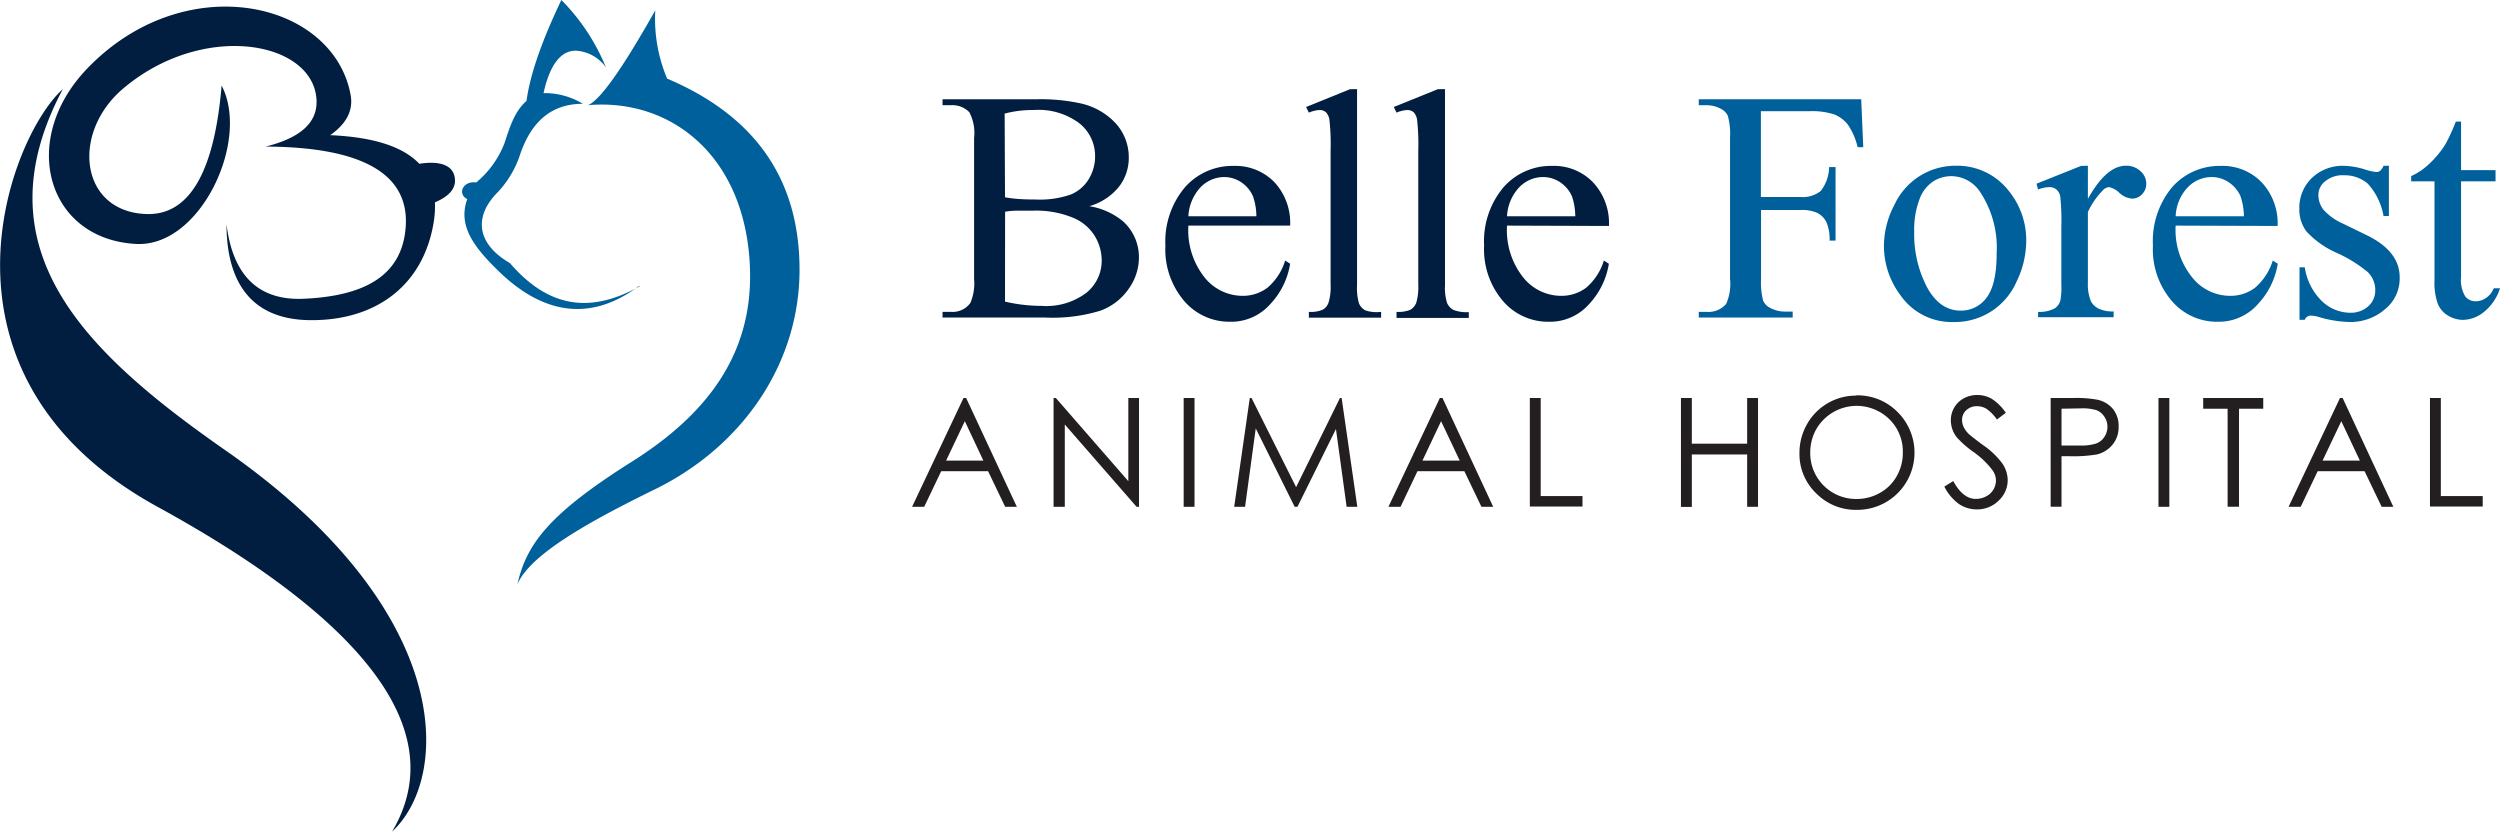 <svg xmlns="http://www.w3.org/2000/svg" id="Layer_1" data-name="Layer 1" viewBox="0 0 280.57 93.33"><defs><style>.cls-1{fill:#011e41}.cls-2{fill:#00609c}.cls-3{fill:#231f20}</style></defs><path d="M7.05 10c-9.47 17.83 2.18 29.34 18.28 40.56C51.19 68.6 50.57 87.25 44 93.33 50.74 82 40.73 69.51 17.7 56.89-9.22 42.14 1 15.43 7.05 10m17.82-.4c-.71 8.53-3.08 14.61-8.45 14.42C9 23.76 7.94 15 13.75 10c8.94-7.64 21.36-5.45 21.77 1.16.17 2.81-2.16 4.4-5.7 5.29 10.49.05 16.14 2.88 15.71 9-.4 5.81-5.12 7.8-11.48 8.08-5.21.22-7.95-2.81-8.63-8.37 0 6.12 2.47 10.7 9.36 10.77 7.34.08 12.67-3.83 13.87-10.86a10.81 10.81 0 00.16-2.36c1.32-.56 2.33-1.37 2.25-2.56-.11-1.75-1.92-2.1-4-1.77-1.85-1.94-5.17-3-10-3.21 1.6-1.13 2.64-2.58 2.29-4.52C37.39 0 20.55-3.73 9.62 7.87c-7.49 8-4.31 19 5.69 19.51 7.22.35 12.78-11.66 9.56-17.78" class="cls-1"/><path d="M66 11.8c1.44-.63 4-4.36 7.54-10.64a17.26 17.26 0 001.33 7.66C85.13 13.18 89.64 20.47 89.73 30c.11 10.53-6.2 20-16.22 24.91-7.76 3.8-14 7.36-15.44 10.65 1-4.41 3.44-7.83 12.82-13.73 8.27-5.21 13.59-11.9 13.28-21.63C83.77 17.66 75.44 11 66 11.8m5.79 20.33c-5.69 3.18-10.34 2.29-14.56-2.6-3.8-2.21-4.07-5.28-1.33-8a11.38 11.38 0 002.52-4.34c1.2-3.4 3.35-5.55 7-5.54a8.3 8.3 0 00-4.42-1.2c.66-3 1.86-4.79 3.63-4.76A4.45 4.45 0 0168 7.56 23 23 0 0063 0c-2 4.2-3.47 8.09-3.91 11.32-1.36 1.21-1.86 2.9-2.48 4.77a10.76 10.76 0 01-3.17 4.39c-1.46-.22-2.16 1.26-1 1.87-1 2.78.43 5.08 3.44 8 4.6 4.53 10 6.13 15.85 1.73" class="cls-2"/><path d="M122.25 23.14a7.86 7.86 0 013.82 1.73 5.41 5.41 0 011.75 4.06 6.06 6.06 0 01-1.16 3.5 6.63 6.63 0 01-3.17 2.44 18.4 18.4 0 01-6.15.77h-11.56V35h.92a2.47 2.47 0 002.2-1 5.57 5.57 0 00.42-2.69V15.48a5 5 0 00-.53-2.88 2.64 2.64 0 00-2.09-.79h-.92v-.67h10.58a21 21 0 014.76.43 7.62 7.62 0 014.13 2.31 5.65 5.65 0 011.43 3.8 5.25 5.25 0 01-1.12 3.3 6.58 6.58 0 01-3.31 2.16zm-9.46-1a14 14 0 001.52.19q.87.06 1.89.06a10.58 10.58 0 004-.57 4.28 4.28 0 002-1.74 4.89 4.89 0 00.7-2.57 4.67 4.67 0 00-1.75-3.66 7.61 7.61 0 00-5.15-1.5 12 12 0 00-3.25.4zm0 11.71a18.38 18.38 0 004.13.48 7.47 7.47 0 005-1.47 4.62 4.62 0 001.72-3.64 5.31 5.31 0 00-.78-2.74 5.18 5.18 0 00-2.53-2.08 10.85 10.85 0 00-4.34-.76h-1.91a9.15 9.15 0 00-1.28.12zM133.37 25.32a8.51 8.51 0 001.79 5.78 5.46 5.46 0 004.25 2.1 4.57 4.57 0 002.82-.9 6.46 6.46 0 002-3.06l.56.36a8.57 8.57 0 01-2.21 4.51 5.86 5.86 0 01-4.57 2 6.68 6.68 0 01-5.1-2.32 8.92 8.92 0 01-2.12-6.24A9.43 9.43 0 01133 21a7.11 7.11 0 015.47-2.38 6.09 6.09 0 014.53 1.8 6.71 6.71 0 011.79 4.9zm0-1.05H141a6.9 6.9 0 00-.38-2.24 3.66 3.66 0 00-1.34-1.59 3.44 3.44 0 00-1.87-.57 3.73 3.73 0 00-2.66 1.13 5.15 5.15 0 00-1.38 3.27zM152.3 10v22a6.1 6.1 0 00.22 2.06 1.69 1.69 0 00.7.77A4.07 4.07 0 00155 35v.65h-8.11V35a3.4 3.4 0 001.55-.24 1.48 1.48 0 00.65-.77 6 6 0 00.24-2.08v-15a24.91 24.91 0 00-.13-3.45 1.54 1.54 0 00-.4-.87 1.08 1.08 0 00-.72-.24 3.43 3.43 0 00-1.19.29l-.31-.63 4.93-2zM162.17 10v22a5.77 5.77 0 00.23 2 1.67 1.67 0 00.69.77 4.07 4.07 0 001.75.26v.65h-8.11V35a3.48 3.48 0 001.56-.24 1.58 1.58 0 00.65-.77 6.33 6.33 0 00.23-2.08v-15a24.91 24.91 0 00-.13-3.45 1.54 1.54 0 00-.4-.87 1.08 1.08 0 00-.72-.24 3.43 3.43 0 00-1.19.29l-.31-.63 4.94-2zM169.13 25.32a8.51 8.51 0 001.79 5.78 5.46 5.46 0 004.25 2.1 4.62 4.62 0 002.83-.9 6.52 6.52 0 002-3.06l.56.36a8.62 8.62 0 01-2.2 4.51 5.87 5.87 0 01-4.57 2 6.68 6.68 0 01-5.11-2.32 8.92 8.92 0 01-2.12-6.24 9.39 9.39 0 012.19-6.55 7.07 7.07 0 015.46-2.38 6.07 6.07 0 014.57 1.84 6.71 6.71 0 011.79 4.9zm0-1.05h7.66a7.25 7.25 0 00-.37-2.24 3.68 3.68 0 00-1.35-1.59 3.44 3.44 0 00-1.87-.57 3.7 3.7 0 00-2.68 1.13 5.11 5.11 0 00-1.39 3.27z" class="cls-1"/><path d="M197.62 12.48v9.63h4.47a3.2 3.2 0 002.25-.68 4.49 4.49 0 00.94-2.68h.72V27h-.67a4.78 4.78 0 00-.37-2.1 2.34 2.34 0 00-1-1 4.08 4.08 0 00-1.85-.33h-4.47v7.73a8 8 0 00.24 2.46 1.62 1.62 0 00.76.78 3.51 3.51 0 001.66.43h.89v.67h-10.54V35h.87a2.62 2.62 0 002.2-.89 5.44 5.44 0 00.44-2.78V15.48a7.94 7.94 0 00-.24-2.46 1.66 1.66 0 00-.74-.78 3.34 3.34 0 00-1.66-.43h-.87v-.67h18.23l.23 5.38h-.63a7.53 7.53 0 00-1.09-2.52 3.65 3.65 0 00-1.54-1.16 8.17 8.17 0 00-2.82-.36zM219.47 18.6a7.33 7.33 0 016 2.86 8.74 8.74 0 011.93 5.6 10.49 10.49 0 01-1.06 4.49 7.55 7.55 0 01-7.1 4.59 7 7 0 01-5.95-3 9.22 9.22 0 01-1.86-5.63A10 10 0 01212.6 23a7.55 7.55 0 016.87-4.4zm-.56 1.17a3.79 3.79 0 00-1.92.57 4 4 0 00-1.56 2 9.54 9.54 0 00-.6 3.67 12.75 12.75 0 001.44 6.23q1.44 2.63 3.78 2.62a3.53 3.53 0 002.89-1.44c.76-1 1.14-2.62 1.14-5a11.3 11.3 0 00-1.9-6.94 3.89 3.89 0 00-3.27-1.71zM234.32 18.6v3.72q2.07-3.72 4.26-3.72a2.28 2.28 0 011.64.61 1.83 1.83 0 01.65 1.4 1.63 1.63 0 01-.47 1.19 1.51 1.51 0 01-1.12.49 2.35 2.35 0 01-1.41-.63 2.42 2.42 0 00-1.17-.66 1.06 1.06 0 00-.7.36 8.5 8.5 0 00-1.68 2.44v7.93a4.9 4.9 0 00.34 2.08 1.91 1.91 0 00.83.81 3.62 3.62 0 001.72.33v.65h-8.48V35a3.55 3.55 0 001.88-.4 1.54 1.54 0 00.63-.92 8.19 8.19 0 00.1-1.75V25.5a26.16 26.16 0 00-.12-3.44 1.35 1.35 0 00-.44-.8A1.2 1.2 0 00230 21a3.58 3.58 0 00-1.27.27l-.18-.65 5-2zM244.17 25.32A8.46 8.46 0 00246 31.1a5.44 5.44 0 004.24 2.1 4.58 4.58 0 002.83-.9 6.61 6.61 0 002-3.06l.56.36a8.64 8.64 0 01-2.21 4.51 5.86 5.86 0 01-4.57 2 6.65 6.65 0 01-5.1-2.32 8.88 8.88 0 01-2.13-6.24 9.44 9.44 0 012.16-6.55 7.09 7.09 0 015.47-2.38 6.09 6.09 0 014.57 1.84 6.71 6.71 0 011.79 4.9zm0-1.05h7.66a7.19 7.19 0 00-.38-2.24 3.61 3.61 0 00-1.35-1.59 3.38 3.38 0 00-1.86-.57 3.73 3.73 0 00-2.69 1.13 5 5 0 00-1.38 3.27zM268.1 18.6v5.64h-.6a7.27 7.27 0 00-1.76-3.62 4 4 0 00-2.73-.95 3 3 0 00-2.05.67 1.9 1.9 0 00-.77 1.48 2.66 2.66 0 00.58 1.73 6.4 6.4 0 002.23 1.57l2.64 1.29c2.44 1.19 3.67 2.76 3.67 4.71a4.44 4.44 0 01-1.71 3.64 5.92 5.92 0 01-3.82 1.38 13.2 13.2 0 01-3.47-.54 3.54 3.54 0 00-1-.18.73.73 0 00-.65.47h-.59V30h.59a6.66 6.66 0 001.94 3.81 4.63 4.63 0 003.19 1.29 2.93 2.93 0 002-.73 2.35 2.35 0 00.78-1.77 2.79 2.79 0 00-.87-2.09 15.37 15.37 0 00-3.5-2.15 10.3 10.3 0 01-3.33-2.36 4.08 4.08 0 01-.82-2.6 4.62 4.62 0 011.4-3.42 5 5 0 013.63-1.37 8.35 8.35 0 012.36.42 5.74 5.74 0 001.23.27.67.67 0 00.45-.13 1.59 1.59 0 00.38-.56zM276.2 13.65v5.44h3.87v1.26h-3.87v10.73a3.57 3.57 0 00.46 2.17 1.45 1.45 0 001.19.56 2 2 0 001.15-.37 2.34 2.34 0 00.87-1.09h.7a5.55 5.55 0 01-1.79 2.65 3.83 3.83 0 01-2.38.9 3.3 3.3 0 01-1.63-.46 2.79 2.79 0 01-1.17-1.32 7 7 0 01-.38-2.65V20.35h-2.62v-.59a7 7 0 002-1.35 10.62 10.62 0 001.86-2.25 20.84 20.84 0 001.15-2.51z" class="cls-2"/><path d="M108.43 44.67l5.69 12.21h-1.31l-1.92-4h-5.26l-1.91 4h-1.36l5.77-12.21zm-.15 2.6l-2.1 4.42h4.18zM118.24 56.88V44.67h.26l8.13 9.33v-9.33h1.2v12.21h-.27l-8.06-9.24v9.24zM132.84 44.67h1.22v12.21h-1.22zM138.51 56.88l1.75-12.21h.2l5 10 4.92-10h.19l1.76 12.21h-1.2l-1.2-8.73-4.32 8.73h-.31l-4.37-8.8-1.2 8.8zM161.89 44.67l5.69 12.21h-1.32l-1.92-4h-5.26l-1.9 4h-1.36l5.77-12.21zm-.16 2.6l-2.09 4.42h4.18zM171.69 44.67h1.22v11h4.69v1.18h-5.91zM188.65 44.67h1.22v5.12h6.21v-5.12h1.22v12.21h-1.22V51h-6.21v5.89h-1.22zM208.3 44.37a6.29 6.29 0 014.64 1.85 6.42 6.42 0 01-4.54 11 6.23 6.23 0 01-4.58-1.86 6.1 6.1 0 01-1.87-4.5 6.48 6.48 0 01.85-3.26 6.29 6.29 0 015.5-3.2zm0 1.18a5.25 5.25 0 00-4.46 2.61 5.35 5.35 0 00-.68 2.67 5.14 5.14 0 005.19 5.17 5.26 5.26 0 002.64-.69 4.85 4.85 0 001.88-1.88 5.24 5.24 0 00.68-2.66 5.07 5.07 0 00-2.55-4.51 5.24 5.24 0 00-2.65-.71zM218.21 54.61l1-.62c.73 1.34 1.57 2 2.53 2a2.41 2.41 0 001.15-.28 2 2 0 001.11-1.78 2 2 0 00-.42-1.2 9.66 9.66 0 00-2.09-2 10.79 10.79 0 01-1.9-1.67 3.08 3.08 0 01-.65-1.87 2.77 2.77 0 011.46-2.49 3.09 3.09 0 011.5-.37 3.26 3.26 0 011.62.42 5.58 5.58 0 011.59 1.58l-1 .75a4.74 4.74 0 00-1.17-1.2 2 2 0 00-1.06-.29 1.68 1.68 0 00-1.21.45 1.45 1.45 0 00-.47 1.1 1.88 1.88 0 00.17.77 2.83 2.83 0 00.61.82c.16.15.68.56 1.57 1.22a9 9 0 012.18 2.08 3.38 3.38 0 01.59 1.83 3.12 3.12 0 01-1 2.31 3.4 3.4 0 01-2.45 1 3.62 3.62 0 01-2-.59 5.42 5.42 0 01-1.66-1.97zM230.14 44.67h2.43a13.13 13.13 0 012.82.19 3.11 3.11 0 011.71 1 3 3 0 01.67 2 3.09 3.09 0 01-.65 2 3.23 3.23 0 01-1.78 1.14 16.08 16.08 0 01-3.11.2h-.87v5.67h-1.22zm1.22 1.2V50h2.07a5.45 5.45 0 001.83-.23 1.85 1.85 0 00.91-.74 2 2 0 00.34-1.14 1.94 1.94 0 00-.34-1.12 1.87 1.87 0 00-.87-.73 5.4 5.4 0 00-1.78-.21zM242.24 44.67h1.22v12.21h-1.22zM247.26 45.87v-1.2H254v1.2h-2.72v11H250v-11zM262.91 44.67l5.69 12.21h-1.31l-1.92-4h-5.26l-1.91 4h-1.36l5.77-12.21zm-.15 2.6l-2.1 4.42h4.18zM272.71 44.67h1.22v11h4.7v1.18h-5.92z" class="cls-3"/></svg>